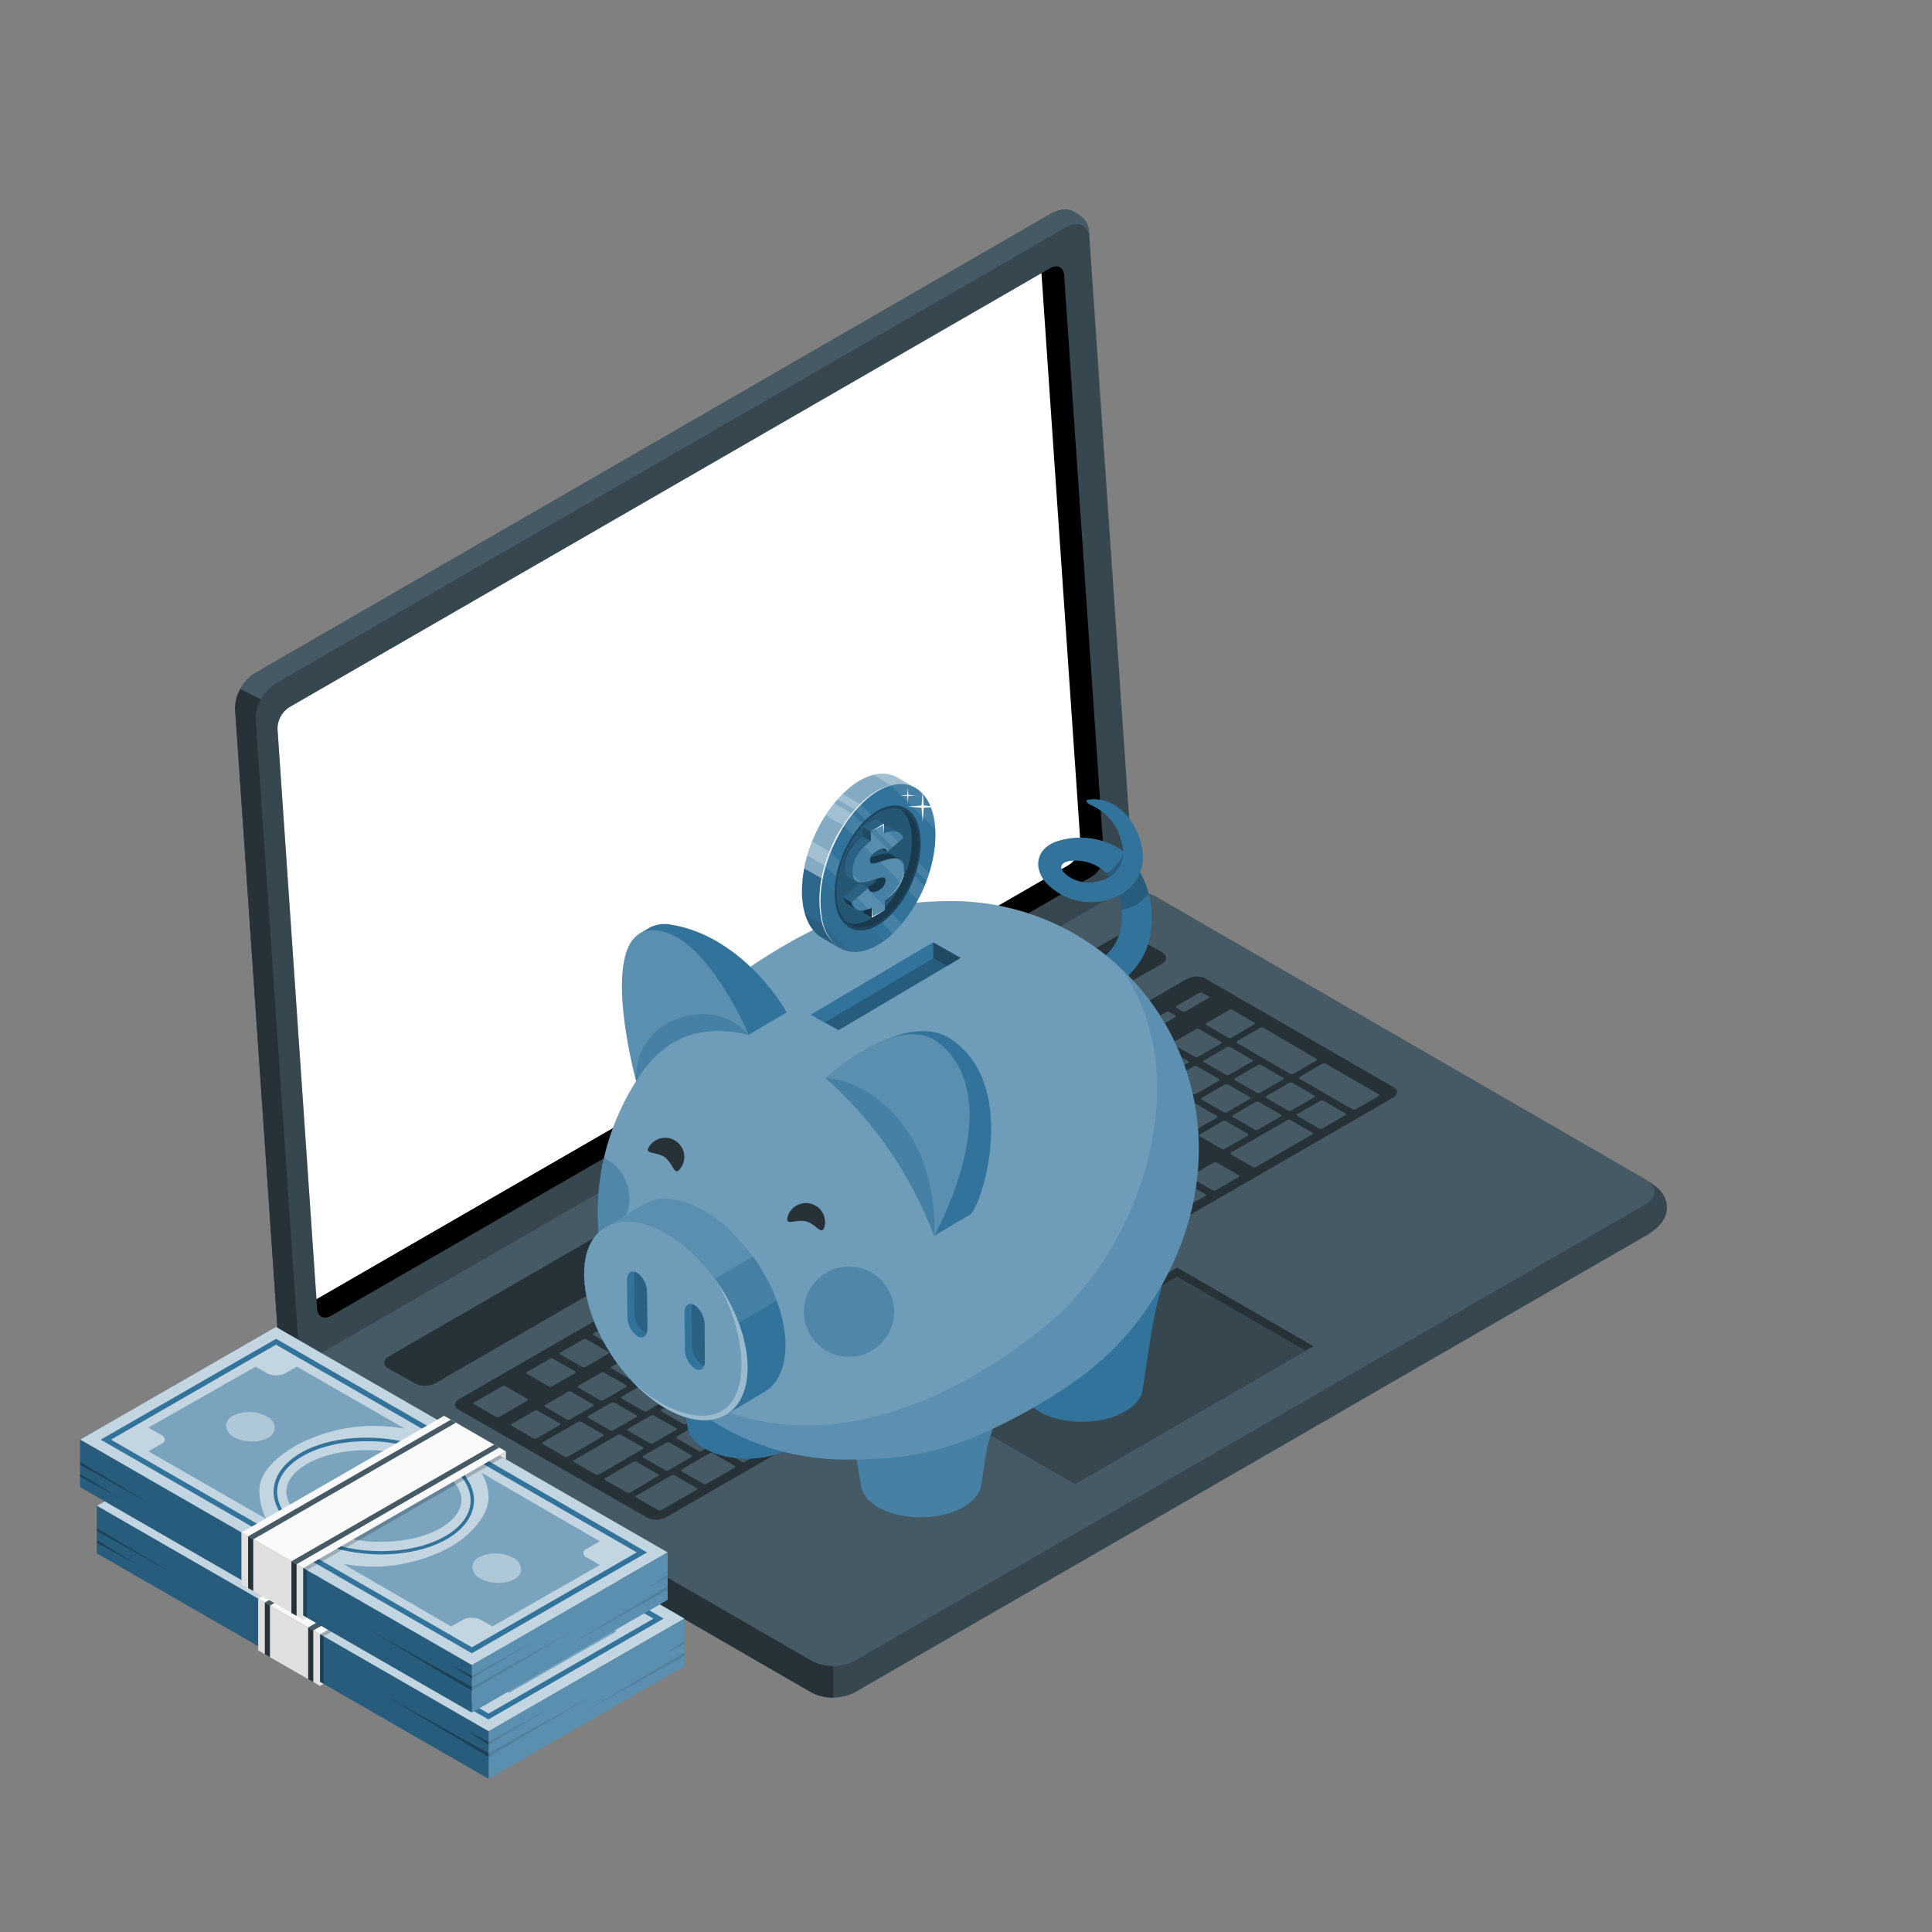 <svg xmlns="http://www.w3.org/2000/svg" viewBox="0 0 500 500"><rect x="0" y="0" width="500" height="500" fill="#808080" stroke="none"/><g id="freepik--Device--inject-16"><g id="freepik--Laptop--inject-16"><path d="M77.64,357.49c0,3.36,2.5,5.5,5.6,7.29L210,438a12.41,12.41,0,0,0,11.2,0L425.8,319.89c3.1-1.79,5.6-4.09,5.6-7.44s-2.5-5.43-5.6-7.21L299,232a12.35,12.35,0,0,0-11.2,0L83.24,350.13C80.14,351.92,77.64,354.14,77.64,357.49Z" style="fill:#37474f"></path><path d="M83.24,356.6,210,429.81a12.35,12.35,0,0,0,11.2,0L425.8,311.71c3.1-1.79,3.1-4.69,0-6.47L299,232a12.35,12.35,0,0,0-11.2,0L83.24,350.13C80.14,351.92,80.14,354.81,83.24,356.6Z" style="fill:#455a64"></path><path d="M215.65,431.16v8.16A11.46,11.46,0,0,1,210,438L83.24,364.78c-3.1-1.79-5.6-3.93-5.6-7.29,0-3.14,2.25-5.33,5.16-7.11-2.4,1.7-2.45,4.55.44,6.22L210,429.81A11.36,11.36,0,0,0,215.65,431.16Z" style="fill:#263238"></path><path d="M100.54,351.08l188-108.53a5.85,5.85,0,0,1,5.28,0l6.85,3.84c1.46.85,1.46,2.21,0,3.05L112.64,358a5.85,5.85,0,0,1-5.28,0l-6.82-3.83C99.08,353.29,99.08,351.93,100.54,351.08Z" style="fill:#263238"></path><path d="M119,362,307,253.44a5.39,5.39,0,0,1,4.83-.26l48.93,28.25c1.2.69,1,1.94-.46,2.78L172.52,392.6a5.42,5.42,0,0,1-4.83.27l-49.14-28.12C117.34,364.06,117.54,362.81,119,362Z" style="fill:#263238"></path><path d="M281.89,299l5.88-3.4c.25-.15.28-.37.05-.5l-5.63-3.25a1,1,0,0,0-.85,0l-5.89,3.4c-.25.14-.27.36-.05.49l5.63,3.25A1,1,0,0,0,281.89,299Zm-8.6-11.76-5.88,3.4c-.25.14-.27.36-.05.49l5.63,3.25a.92.92,0,0,0,.85,0l5.89-3.4c.25-.14.27-.36,0-.49l-5.63-3.25A.94.94,0,0,0,273.29,287.27Zm-19,11-10,5.75c-.25.14-.27.36,0,.49l5.63,3.25a.92.92,0,0,0,.85,0l10-5.75c.25-.14.28-.36.05-.49l-5.63-3.25A.92.92,0,0,0,254.28,298.25Zm10.41-6-5.88,3.4c-.25.15-.28.37-.05.5l5.63,3.25a1,1,0,0,0,.85,0l5.89-3.4c.25-.15.27-.37.05-.49l-5.63-3.26A1,1,0,0,0,264.69,292.23ZM241.6,305.56l-5.88,3.4c-.25.15-.28.37-.05.5l5.63,3.25a1,1,0,0,0,.85,0l5.89-3.4c.25-.14.27-.36.05-.49l-5.63-3.25A1,1,0,0,0,241.6,305.56Zm-8.6,5-5.89,3.4c-.25.14-.27.37-.05.49l5.63,3.25a.94.94,0,0,0,.86,0l5.89-3.39c.25-.15.27-.37.05-.5l-5.64-3.25A1,1,0,0,0,233,310.53Zm22.07,13.27,5.89-3.4c.25-.15.27-.37.05-.49l-5.63-3.26a1,1,0,0,0-.86,0l-5.88,3.4c-.25.15-.28.37-.06.49l5.64,3.26A1,1,0,0,0,255.07,323.8Zm-8.6,5,5.88-3.39c.25-.15.28-.37.05-.5l-5.63-3.25a1,1,0,0,0-.85,0l-5.89,3.4c-.25.14-.27.36-.05.49l5.63,3.25A.94.94,0,0,0,246.47,328.76Zm-8.6,5,5.88-3.4c.25-.14.27-.36.05-.49l-5.63-3.25a.92.92,0,0,0-.85,0L231.43,330c-.25.15-.27.37-.05.5l5.63,3.25A1,1,0,0,0,237.87,333.73Zm-8.61,5,5.89-3.4c.25-.15.27-.37,0-.5l-5.63-3.25a1,1,0,0,0-.86,0l-5.88,3.4c-.25.15-.27.37-.05.49l5.63,3.26A1,1,0,0,0,229.26,338.7Zm44-34.71,5.88-3.4c.25-.14.27-.36.05-.49l-5.63-3.25a.92.92,0,0,0-.85,0l-5.89,3.4c-.25.14-.27.36-.05.49l5.63,3.25A.94.94,0,0,0,273.29,304Zm-9.62,14.84,13.13-7.58c.25-.14.27-.37.05-.49l-13.67-7.9a1,1,0,0,0-.86,0l-6.79,3.92c-.25.15-.27.37-.05.5l7.24,4.17c.22.13.2.35-.05.5l-5.43,3.13c-.25.15-.28.37-.05.5l5.63,3.25A1,1,0,0,0,263.67,318.83ZM224.4,315.5l-5.89,3.4c-.25.14-.27.36,0,.49l5.63,3.25a.94.94,0,0,0,.86,0l5.88-3.4c.25-.14.28-.36,0-.49l-5.63-3.25A.92.92,0,0,0,224.4,315.5Zm-8.6,5-5.89,3.4c-.25.15-.27.37,0,.5l5.63,3.25a1,1,0,0,0,.85,0l5.89-3.4c.25-.14.27-.37.05-.49l-5.63-3.25A.94.94,0,0,0,215.8,320.46Zm-47.61,53a.94.94,0,0,0,.86,0l5.88-3.4c.25-.14.28-.36,0-.49l-5.63-3.25a.92.92,0,0,0-.85,0l-5.89,3.4c-.25.14-.27.36-.05.49ZM147,360.2l-5.89,3.39c-.25.15-.27.37-.05.5l5.63,3.25a1,1,0,0,0,.86,0l5.88-3.4c.25-.14.28-.36.05-.49l-5.63-3.25A.92.92,0,0,0,147,360.2Zm10.91,9.95a.92.92,0,0,0,.85,0l5.89-3.39c.25-.15.27-.37.05-.5L159.05,363a1,1,0,0,0-.86,0l-5.88,3.4c-.26.14-.28.36-.06.49Zm23.73,5.34,5.89-3.4c.25-.14.27-.36.05-.49l-5.63-3.25a.94.94,0,0,0-.86,0l-5.89,3.4c-.25.14-.27.36-.05.49l5.63,3.25A.94.94,0,0,0,181.62,375.49Zm-9.46,5a1,1,0,0,0,.86,0l5.88-3.4c.25-.14.28-.36,0-.49l-5.63-3.25a.94.94,0,0,0-.85,0l-5.89,3.4c-.25.15-.27.37-.05.5Zm-16.58-25.26-5.89,3.4c-.25.14-.27.36-.05.49l5.63,3.25a.94.94,0,0,0,.86,0L162,359c.26-.15.28-.37.06-.5l-5.64-3.25A1,1,0,0,0,155.58,355.23Zm43-24.83-5.89,3.4c-.24.14-.27.36,0,.49l5.64,3.25a.92.92,0,0,0,.85,0l5.89-3.4c.25-.14.27-.36.05-.49l-5.63-3.25A.94.94,0,0,0,198.59,330.4Zm-34.41,19.86-5.88,3.4c-.25.15-.28.37-.05.49l5.63,3.26a1,1,0,0,0,.85,0l5.89-3.4c.25-.15.27-.37,0-.49L165,350.23A1,1,0,0,0,164.18,350.26Zm43-24.83-5.88,3.4c-.25.14-.28.36-.05.49l5.63,3.25a.92.92,0,0,0,.85,0l5.89-3.39c.25-.15.27-.37.05-.5l-5.63-3.25A1,1,0,0,0,207.19,325.43ZM190,335.36l-5.89,3.4c-.25.15-.27.37,0,.5l5.63,3.25a1,1,0,0,0,.86,0l5.88-3.4c.25-.14.28-.37.05-.49l-5.63-3.26A1,1,0,0,0,190,335.36Zm-8.6,5-5.89,3.4c-.25.14-.27.36-.05.49l5.63,3.25a.94.94,0,0,0,.86,0l5.88-3.39c.25-.15.27-.37.05-.5l-5.63-3.25A1,1,0,0,0,181.39,340.33Zm-8.61,5-5.88,3.39c-.25.15-.27.37-.05.5l5.63,3.25a1,1,0,0,0,.85,0l5.89-3.4c.25-.14.27-.36.05-.49l-5.63-3.25A.94.94,0,0,0,172.78,345.3Zm39.28,3.33,5.88-3.4c.25-.14.28-.36.06-.49l-5.64-3.25a.92.92,0,0,0-.85,0l-5.89,3.39c-.25.15-.27.37-.05.5l5.63,3.25A1,1,0,0,0,212.06,348.63Zm80.25-72.34-5.89,3.4c-.25.14-.27.36-.05.49l5.63,3.25a.94.94,0,0,0,.86,0l5.89-3.4c.25-.14.27-.36.05-.49l-5.64-3.25A.92.92,0,0,0,292.31,276.29Zm-10.41,6L276,285.7c-.25.14-.27.36-.05.49l5.63,3.25a.94.94,0,0,0,.86,0l5.88-3.39c.25-.15.27-.37.05-.5l-5.63-3.25A1,1,0,0,0,281.9,282.3Zm19-11-5.88,3.4c-.25.14-.28.37,0,.49l5.63,3.25a.94.94,0,0,0,.85,0l5.89-3.4c.25-.15.27-.37,0-.5l-5.63-3.25A1,1,0,0,0,300.91,271.32Zm-47.55,44.17,5.89-3.39c.25-.15.27-.37.05-.5l-5.63-3.25a1,1,0,0,0-.85,0l-5.89,3.4c-.25.14-.27.36-.05.49l5.63,3.25A.92.92,0,0,0,253.36,315.49Zm57-49.16a.94.94,0,0,0-.86,0l-5.88,3.39c-.25.15-.27.37-.05.5l5.63,3.25a1,1,0,0,0,.85,0l5.89-3.4c.25-.14.27-.36.05-.49Zm-89.71,77.33,5.89-3.4c.25-.14.27-.36,0-.49L221,336.52a.94.94,0,0,0-.86,0l-5.88,3.4c-.25.14-.28.36,0,.49l5.63,3.25A.92.92,0,0,0,220.66,343.66Zm105.49-60.9,5.89-3.4c.25-.14.27-.37,0-.49l-5.63-3.25a1,1,0,0,0-.86,0l-5.88,3.4c-.25.15-.28.37-.05.5l5.63,3.25A1,1,0,0,0,326.15,282.76Zm-16.64.32,5.88-3.4c.25-.14.27-.36.05-.49l-5.63-3.25a.92.92,0,0,0-.85,0l-5.89,3.39c-.25.15-.27.37-.05.5l5.63,3.25A1,1,0,0,0,309.51,283.08Zm8.9-12.11a1,1,0,0,0-.85,0l-5.89,3.4c-.25.14-.27.36-.05.49l5.63,3.25a.94.94,0,0,0,.86,0l5.88-3.39c.25-.15.28-.37.05-.5Zm1.81-1,13.68,7.89a.92.92,0,0,0,.85,0l5.89-3.4c.25-.14.27-.36.05-.49L327,266a1,1,0,0,0-.86,0l-5.89,3.4C320,269.58,320,269.8,320.22,269.93Zm-19.87,11-5.88,3.4c-.25.15-.27.37-.05.49l5.63,3.26a1,1,0,0,0,.85,0l5.89-3.4c.25-.15.27-.37,0-.5l-5.63-3.25A1,1,0,0,0,300.35,280.93Zm-64.74,37.38-5.88,3.4c-.26.14-.28.37-.06.49l5.64,3.25a.94.94,0,0,0,.85,0l5.89-3.4c.25-.15.27-.37,0-.5l-5.63-3.25A1,1,0,0,0,235.61,318.31Zm81.08-30.56a.94.94,0,0,0,.86,0l5.89-3.39c.25-.15.27-.37.05-.5l-5.64-3.25a1,1,0,0,0-.85,0l-5.89,3.4c-.25.14-.27.36-.05.49Zm-72.48,25.6-5.88,3.39c-.25.15-.28.37-.05.5l5.63,3.25a1,1,0,0,0,.85,0l5.89-3.4c.25-.14.27-.36,0-.49l-5.63-3.25A.94.94,0,0,0,244.21,313.35ZM176.8,368.52a.92.92,0,0,0,.85,0l5.89-3.39c.25-.15.27-.37.05-.5L178,361.35a1,1,0,0,0-.86,0l-5.88,3.4c-.25.14-.28.37-.06.49Zm-10-10.48-5.88,3.4c-.25.15-.28.37,0,.5l5.63,3.25a1,1,0,0,0,.85,0l5.89-3.4c.25-.14.27-.37.05-.49L167.65,358A1,1,0,0,0,166.79,358Zm19.46,5.49,5.89-3.4c.25-.14.27-.37.05-.49l-5.63-3.25a.94.94,0,0,0-.86,0l-5.88,3.39c-.25.15-.28.37,0,.5l5.63,3.25A1,1,0,0,0,186.25,363.53Zm8.6-5,5.89-3.4c.25-.14.27-.36,0-.49l-5.63-3.25a.92.92,0,0,0-.85,0l-5.89,3.4c-.25.14-.27.36,0,.49l5.63,3.25A.92.92,0,0,0,194.85,358.56Zm8.61-5,5.88-3.4c.25-.15.28-.37,0-.5l-5.63-3.25a1,1,0,0,0-.85,0l-5.89,3.4c-.25.14-.27.37-.05.49l5.63,3.25A1,1,0,0,0,203.46,353.6Zm-28.06-.52-5.89,3.4c-.25.14-.27.36,0,.49l5.63,3.25a.94.94,0,0,0,.86,0l5.88-3.4c.25-.14.27-.36,0-.49l-5.63-3.25A.92.92,0,0,0,175.4,353.08Zm8.6-5-5.89,3.4c-.25.14-.27.36-.05.49l5.63,3.25a.94.94,0,0,0,.86,0l5.88-3.39c.25-.15.28-.37,0-.5l-5.63-3.25A1,1,0,0,0,184,348.11Zm34.41-19.86-5.89,3.39c-.25.15-.27.37-.05.5l5.63,3.25a1,1,0,0,0,.86,0l5.88-3.4c.25-.14.27-.36,0-.49l-5.63-3.25A.92.92,0,0,0,218.41,328.25Zm-8.61,5-5.88,3.4c-.25.14-.27.37,0,.49l5.63,3.25a.94.94,0,0,0,.85,0l5.89-3.4c.25-.15.27-.37,0-.5l-5.63-3.25A1,1,0,0,0,209.8,333.21ZM227,323.28l-5.89,3.4c-.25.14-.27.36-.05.49l5.63,3.25a.94.94,0,0,0,.86,0l5.88-3.4c.25-.14.28-.36.05-.49l-5.63-3.25A.92.92,0,0,0,227,323.28ZM192.6,343.14l-5.89,3.4c-.25.15-.27.37-.05.5l5.63,3.25a1,1,0,0,0,.86,0l5.89-3.4c.24-.14.27-.37.05-.49l-5.64-3.25A.94.94,0,0,0,192.6,343.14Zm8.6-5-5.88,3.4c-.25.14-.28.36,0,.49l5.63,3.25a.92.92,0,0,0,.85,0l5.89-3.4c.25-.14.27-.36.05-.49l-5.63-3.25A.94.94,0,0,0,201.2,338.18Zm-11,32.35,5.89-3.4c.25-.15.27-.37,0-.5l-5.63-3.25a1,1,0,0,0-.86,0l-5.88,3.4c-.25.14-.28.37,0,.49l5.63,3.26A1,1,0,0,0,190.22,370.53Zm-45.36-2.15-5.63-3.25a1,1,0,0,0-.85,0l-5.89,3.4c-.25.15-.27.37-.05.49l5.63,3.26a1,1,0,0,0,.86,0l5.88-3.4C145.06,368.73,145.08,368.51,144.86,368.38Zm11.21,2.82L150.44,368a.92.92,0,0,0-.85,0l-9.06,5.23c-.25.14-.27.36-.05.49l5.63,3.25a.94.94,0,0,0,.86,0l9.05-5.23C156.27,371.55,156.3,371.33,156.07,371.2ZM136.46,362l-5.63-3.25a1,1,0,0,0-.86,0l-7.24,4.18c-.25.15-.28.37,0,.5l5.63,3.25a1,1,0,0,0,.85,0l7.25-4.18C136.66,362.31,136.68,362.09,136.46,362Zm5.55-3.2a1,1,0,0,0,.86,0l5.88-3.4c.25-.14.27-.37.05-.49l-5.63-3.25a.94.94,0,0,0-.85,0l-5.89,3.4c-.25.15-.27.37-.05.5Zm24.37,15.78-5.63-3.25a.94.94,0,0,0-.85,0l-11.32,6.54c-.25.14-.27.36-.05.49l5.63,3.25a.94.94,0,0,0,.85,0L166.33,375C166.58,374.89,166.6,374.66,166.38,374.54Zm4,7-5.63-3.25a1,1,0,0,0-.85,0l-7.25,4.18c-.25.15-.27.37-.05.5l5.63,3.25a1,1,0,0,0,.86,0L170.3,382C170.55,381.88,170.57,381.66,170.35,381.53ZM206,321.83a.92.92,0,0,0,.85,0l5.89-3.4c.25-.14.27-.36,0-.49l-5.63-3.25a.94.94,0,0,0-.86,0l-5.88,3.4c-.25.14-.27.36,0,.49Zm-17.21,9.93a1,1,0,0,0,.86,0l5.88-3.4c.25-.15.28-.37.05-.5l-5.63-3.25a1,1,0,0,0-.85,0l-5.89,3.4c-.25.14-.27.36-.05.49Zm-38.15,22a.94.94,0,0,0,.86,0l5.88-3.4c.25-.14.28-.36.05-.49l-5.63-3.25a.92.92,0,0,0-.85,0l-5.89,3.4c-.25.14-.27.36-.05.49Zm46.76-27a1,1,0,0,0,.85,0l5.89-3.4c.25-.14.27-.37,0-.49l-5.63-3.25a1,1,0,0,0-.86,0l-5.88,3.4c-.25.15-.28.37,0,.5Zm-17.21,9.93a.94.94,0,0,0,.86,0l5.88-3.4c.25-.14.28-.36,0-.49l-5.63-3.25a.92.92,0,0,0-.85,0l-5.89,3.4c-.25.14-.27.36-.05.49Zm-5.58,45.15a1,1,0,0,0-.86,0l-9.05,5.23c-.25.14-.28.36,0,.49l5.63,3.25a.92.92,0,0,0,.85,0l9.06-5.22c.25-.15.27-.37.05-.5Zm-6.76-38a1,1,0,0,0,.85,0l5.89-3.4c.25-.14.27-.36.05-.49L169,336.69a.94.94,0,0,0-.86,0l-5.88,3.39c-.25.15-.28.37-.05.5Zm-8.61,5a1,1,0,0,0,.86,0l5.89-3.4c.25-.15.27-.37,0-.5l-5.64-3.25a1,1,0,0,0-.85,0l-5.89,3.4c-.25.14-.27.37,0,.49Zm174.73-58.95a.92.92,0,0,0-.85,0l-14.49,8.36c-.25.15-.27.37-.05.5l5.63,3.25a1,1,0,0,0,.86,0l14.48-8.37c.25-.14.28-.36.05-.49Zm-19,11a.94.94,0,0,0-.86,0l-5.88,3.4c-.25.14-.28.36-.05.49l5.63,3.25a.92.92,0,0,0,.85,0l5.89-3.4c.25-.14.27-.36.05-.49ZM198.82,365.56l5.89-3.4c.25-.14.27-.36,0-.49l-5.63-3.25a.94.94,0,0,0-.86,0l-5.88,3.39c-.25.15-.27.37,0,.5l5.63,3.25A1,1,0,0,0,198.82,365.56Zm98.9-54.78a1,1,0,0,0-.85,0l-5.89,3.4c-.25.14-.27.36-.05.49l5.63,3.25a.94.94,0,0,0,.86,0l5.88-3.39c.25-.15.28-.37.05-.5Zm44.83-25.88a1,1,0,0,0-.86,0l-5.89,3.4c-.25.15-.27.37-.05.49l5.63,3.26a1,1,0,0,0,.86,0l5.89-3.4c.25-.15.27-.37.05-.5Zm14.23-1.71-13.68-7.9a1,1,0,0,0-.85,0l-5.89,3.4c-.25.14-.27.37-.05.49l13.68,7.9a1,1,0,0,0,.85,0l5.89-3.4C357,283.54,357,283.32,356.78,283.19Zm-91.2,46.15a1,1,0,0,0-.86,0l-7.24,4.18c-.25.15-.27.37-.05.5l5.63,3.25a1,1,0,0,0,.85,0l7.25-4.18c.25-.15.27-.37,0-.5Zm21.73-12.55a1,1,0,0,0-.85,0l-9.06,5.23c-.25.15-.27.37,0,.49L283,325.8a1,1,0,0,0,.86,0l9.05-5.23c.25-.15.27-.37.05-.5Zm-41.65,24a1,1,0,0,0-.86,0l-48.44,28c-.25.14-.27.37-.05.49l5.63,3.25a.94.94,0,0,0,.85,0l48.45-28c.25-.15.27-.37,0-.5ZM194.5,370.38a.94.94,0,0,0-.86,0l-7.24,4.18c-.25.14-.28.37-.05.49l5.63,3.26a1,1,0,0,0,.85,0l7.25-4.19c.25-.14.27-.36,0-.49Zm61.12-35.29a1,1,0,0,0-.86,0l-7.24,4.18c-.25.15-.27.37-.05.5l5.63,3.25a1,1,0,0,0,.85,0l7.25-4.18c.25-.15.27-.37.05-.5Zm-71.08,41a.94.94,0,0,0-.86,0l-7.24,4.18c-.25.15-.28.37-.05.5l5.63,3.25a1,1,0,0,0,.85,0l7.25-4.19c.25-.14.27-.36,0-.49Zm91-52.54a.94.94,0,0,0-.86,0l-7.24,4.18c-.25.15-.27.37-.05.49l5.63,3.26a1,1,0,0,0,.85,0l7.25-4.19c.25-.14.27-.36.05-.49Zm30.79-17.77a1,1,0,0,0-.86,0l-5.89,3.4c-.25.15-.27.37-.05.5l5.64,3.25a1,1,0,0,0,.85,0l5.89-3.4c.25-.14.27-.37,0-.49Zm19.26-13.45,5.89-3.4c.25-.14.27-.37,0-.49l-5.63-3.25a.94.94,0,0,0-.86,0l-5.88,3.39c-.25.15-.27.37-.05.5l5.63,3.25A1,1,0,0,0,325.59,292.37Zm-35.1,1.69,5.89-3.4c.25-.14.27-.36.05-.49l-5.63-3.25a.94.94,0,0,0-.86,0l-5.89,3.39c-.25.15-.27.37-.05.5l5.63,3.25A1,1,0,0,0,290.49,294.06Zm-22.85,31.77,17.21-9.94c.25-.14.27-.36,0-.49l-5.63-3.25a.94.94,0,0,0-.86,0l-17.2,9.93c-.25.15-.28.37,0,.5l5.63,3.25A1,1,0,0,0,267.64,325.83Zm48.5-28.47a.94.94,0,0,0,.85,0l5.89-3.4c.25-.15.27-.37.05-.5l-5.63-3.25a1,1,0,0,0-.86,0l-5.88,3.4c-.25.14-.28.37-.05.49ZM309,292.69l5.88-3.4c.25-.14.28-.36.05-.49l-5.63-3.25a.92.92,0,0,0-.85,0l-5.89,3.4c-.25.14-.27.36-.05.49l5.63,3.25A.94.94,0,0,0,309,292.69ZM259,330.79l5.89-3.39c.25-.15.27-.37.05-.5l-5.63-3.25a1,1,0,0,0-.86,0l-5.89,3.4c-.25.14-.27.36,0,.49l5.63,3.25A.94.94,0,0,0,259,330.79Zm38.08-22.45a.94.94,0,0,0,.86,0l5.88-3.39c.25-.15.27-.37.05-.5l-5.63-3.25a1,1,0,0,0-.85,0l-5.89,3.4c-.25.14-.27.36-.05.49ZM216,355.63l5.88-3.4c.25-.15.28-.37.06-.5l-5.64-3.25a1,1,0,0,0-.85,0l-5.89,3.4c-.25.15-.27.37-.05.49l5.63,3.26A1,1,0,0,0,216,355.63Zm8.6-5,5.89-3.4c.25-.14.27-.36,0-.49l-5.63-3.25a.94.94,0,0,0-.86,0l-5.88,3.39c-.25.15-.28.37-.06.5l5.64,3.25A1,1,0,0,0,224.63,350.66Zm-17.2,9.93,5.88-3.4c.25-.14.28-.36.05-.49l-5.63-3.25a.92.92,0,0,0-.85,0l-5.89,3.4c-.25.14-.27.36-.05.49l5.63,3.25A.94.94,0,0,0,207.43,360.59Zm34.41-19.86,5.88-3.4c.25-.15.27-.37.05-.5l-5.63-3.25a1,1,0,0,0-.85,0L235.4,337c-.25.15-.27.37-.05.49l5.63,3.26A1,1,0,0,0,241.84,340.73Zm-8.61,5,5.89-3.4c.25-.14.27-.36,0-.49l-5.63-3.25a.94.94,0,0,0-.86,0L226.8,342c-.25.14-.28.36-.05.49l5.63,3.25A.92.92,0,0,0,233.23,345.69Zm17.21-9.93,5.88-3.4c.25-.14.28-.36.05-.49l-5.63-3.25a.92.92,0,0,0-.85,0L244,332c-.25.15-.27.37-.05.5l5.63,3.25A1,1,0,0,0,250.44,335.76Zm46.94-69.09a1,1,0,0,0,.85,0l5.89-3.4c.25-.14.27-.36.05-.49l-1.5-.87a1,1,0,0,0-.85,0l-5.89,3.4c-.25.14-.27.37-.05.49Zm-42.76,27.07a.94.94,0,0,0,.86,0l5.88-3.4c.25-.14.28-.36.06-.49l-5.64-3.25a.92.92,0,0,0-.85,0L249,290c-.25.14-.27.36,0,.49Zm17.21-9.93a1,1,0,0,0,.85,0l5.89-3.4c.25-.14.27-.37.05-.49L273,276.63a1,1,0,0,0-.86,0l-5.88,3.4c-.25.15-.27.37-.05.5Zm-27.71,16a1,1,0,0,0,.86,0l5.88-3.4c.25-.15.27-.37,0-.5l-5.63-3.25a1,1,0,0,0-.85,0l-5.89,3.4c-.25.14-.27.37,0,.49Zm19.11-11a.92.92,0,0,0,.85,0l5.89-3.39c.25-.15.27-.37,0-.5l-5.63-3.25a1,1,0,0,0-.86,0l-5.88,3.4c-.25.14-.28.36,0,.49Zm-36.31,21a1,1,0,0,0,.85,0l5.89-3.4c.25-.14.27-.37.05-.49l-5.63-3.25a1,1,0,0,0-.86,0l-5.89,3.4c-.25.15-.27.37,0,.5Zm8.6-5a.92.92,0,0,0,.85,0l5.89-3.4c.25-.14.27-.36.05-.49l-5.63-3.25a.94.94,0,0,0-.86,0l-5.88,3.4c-.25.14-.28.36-.05.49Zm44.66-28.17a.92.92,0,0,0,.85,0l5.89-3.4c.25-.14.27-.36.05-.49l-1.5-.86a1,1,0,0,0-.86,0l-5.88,3.4c-.25.15-.28.37-.05.5ZM306,261.7a.94.94,0,0,0,.86,0l5.88-3.39c.25-.15.28-.37,0-.5l-1.5-.86a.92.92,0,0,0-.85,0l-5.89,3.39c-.25.15-.27.37,0,.5Zm11.83,6.83a.94.94,0,0,0,.86,0l5.88-3.4c.25-.14.27-.36.05-.49L319,261.36a.92.92,0,0,0-.85,0l-5.89,3.4c-.25.14-.27.36-.05.49ZM334.2,287.4l5.88-3.4c.25-.14.27-.36.05-.49l-5.63-3.25a.92.92,0,0,0-.85,0l-5.89,3.4c-.25.14-.27.36-.05.49l5.63,3.25A.94.94,0,0,0,334.2,287.4Zm-45.42-15.76a1,1,0,0,0,.85,0l5.89-3.4c.25-.15.27-.37.05-.5l-1.5-.86a.94.94,0,0,0-.86,0l-5.88,3.4c-.25.14-.27.36-.05.49ZM218.31,314.7a.94.94,0,0,0,.86,0l5.88-3.39c.25-.15.28-.37,0-.5l-5.63-3.25a1,1,0,0,0-.85,0l-5.89,3.4c-.25.14-.27.36,0,.49Z" style="fill:#455a64"></path><g id="freepik--tuch-pad--inject-16"><polygon points="242.95 363.66 244.23 364.39 278.22 384.02 338.67 349.11 339.93 348.4 304.66 328.04 242.95 363.66" style="fill:#263238"></polygon><polygon points="337.9 349.56 304.66 330.39 245.01 364.84 278.22 384.02 337.9 349.56" style="fill:#37474f"></polygon></g><path d="M75.2,351c-2.45-1.13-3.12-3.08-3.35-6.52l-11-160.82A11.16,11.16,0,0,1,66,174.2L270.59,56.1c3.09-1.79,5.36-2.76,8.22-.8s2.92,3,3.15,6.47l11,160.81a11.1,11.1,0,0,1-5.18,9.46L83.21,350.15C80.12,351.93,78.37,352.46,75.2,351Z" style="fill:#37474f"></path><path d="M282,61.76c-.23-3.43-2.93-4.77-6-3L71.37,176.88A10.46,10.46,0,0,0,67.54,181l-5.34-2.69h0A10.75,10.75,0,0,1,66,174.2L270.59,56.1c3.09-1.79,5.37-2.78,8.21-.81C281.81,57.37,281.73,58.33,282,61.76Z" style="fill:#455a64"></path><path d="M82.8,350.38c-2.82,1.67-4.6,1.87-7.6.61-2.29-1-3.12-3.07-3.35-6.51l-11-160.83a9.86,9.86,0,0,1,1.34-5.33L67.54,181h0a10.21,10.21,0,0,0-1.35,5.34l11,160.83C77.4,350.34,80.16,351.94,82.8,350.38Z" style="fill:#263238"></path><path d="M74.92,183,271.78,69.41c1.86-1.08,3.48-.27,3.62,1.79l10.26,150a6.69,6.69,0,0,1-3.11,5.67L85.69,340.52c-1.86,1.08-3.48.27-3.62-1.79l-10.25-150A6.68,6.68,0,0,1,74.92,183Z"></path><path d="M74.92,183a6.68,6.68,0,0,0-3.1,5.67L81.9,336.23,276.51,223.91a6.69,6.69,0,0,0,3.11-5.68L269.53,70.7Z" style="fill:#fff"></path></g></g><g id="freepik--piggy-bank--inject-16"><g id="freepik--piggy-bank--inject-16"><g id="freepik--piggu-bank--inject-16"><path d="M280.74,257.63c8.15-1.3,12.34-5.26,15.1-10.16,2-3.58,2.79-9.8,1.88-14.39a25.46,25.46,0,0,0-2.66-7.35c1.45-3.74.53-7.92-1.3-11.51-2.34-4.57-6.78-8-12.15-7.26-.88.12-.24.95.48,1.27,6.16,2.8,8.05,7.47,8.62,12.17a13.92,13.92,0,0,0-1.35-1A19.55,19.55,0,0,0,273,217.92c-4.87,2-5.6,6.75-2.27,10.55a16,16,0,0,0,18.83,3.3,19.35,19.35,0,0,1,.8,6.7A13.08,13.08,0,0,1,283.76,249a13.62,13.62,0,0,1-6.18,1.41,15.6,15.6,0,0,1-6.29-1.45,2.11,2.11,0,0,0-2.68,1.51C266.34,257.1,276.35,258.32,280.74,257.63ZM287.23,227c-2.4,1.26-5.87,1.88-8.39.92a8,8,0,0,1-3.7-2.35c-1.43-1.89.6-2.84,2.85-2.83A11.18,11.18,0,0,1,287.23,227Z" style="fill:#32739B"></path><path d="M295.06,225.73a24.77,24.77,0,0,1,2.23,5.55,12,12,0,0,1-7,4.23,19.2,19.2,0,0,0-.74-3.74A11.48,11.48,0,0,0,295.06,225.73Z" style="opacity:0.2"></path><path d="M287.23,227a11.16,11.16,0,0,0-.89-1,9.75,9.75,0,0,0,2.68-2.27,6.54,6.54,0,0,0,1.69-3.29A8,8,0,0,1,287.23,227Z" style="opacity:0.2"></path><path d="M218.08,357.24c0-.05,0-.09,0-.14l0-.14h0c-.47-3.26,1.43-6.62,5.72-9.16,7.79-4.61,20.51-4.75,28.4-.3,4.34,2.44,6.31,5.76,5.92,9h0l0,.15c0,.05,8.33-1.17,8.33-1.17l-1.9,2A37.15,37.15,0,0,0,255,377.3l-1.06,7.06h0v.07h0c-.33,2-1.81,3.94-4.43,5.49-6.06,3.59-16,3.69-22.09.24-2.65-1.5-4.16-3.41-4.54-5.39h0v-.11Z" style="fill:#32739B"></path><path d="M218.08,357.24c0-.05,0-.09,0-.14l0-.14h0c-.47-3.26,1.43-6.62,5.72-9.16,7.79-4.61,20.51-4.75,28.4-.3,4.34,2.44,6.31,5.76,5.92,9h0l0,.15c0,.05,8.33-1.17,8.33-1.17l-1.9,2A37.15,37.15,0,0,0,255,377.3l-1.06,7.06h0v.07h0c-.33,2-1.81,3.94-4.43,5.49-6.06,3.59-16,3.69-22.09.24-2.65-1.5-4.16-3.41-4.54-5.39h0v-.11Z" style="fill:#fff;opacity:0.1"></path><path d="M259.83,332.53l0-.14,0-.14h0c-.46-3.25,1.5-6.52,5.72-9.15,3-1.86,18.65-2,27.7-2.13,5.39-.06,8.34-.64,7.94,2.63h0l0,.14c0,.05,5.9-7.43,5.9-7.43h0a102.09,102.09,0,0,0-9.28,29.58l-2.1,13.76h0v.08h0c-.34,2-1.81,3.93-4.43,5.48-6.06,3.59-15.95,3.7-22.09.24-2.65-1.49-4.17-3.41-4.55-5.39h0V360Z" style="fill:#32739B"></path><path d="M213.25,341.6c0-.05,0-.1,0-.14l0-.15h0c.4-3.26-1.63-6.48-5.91-9-3-1.8-18.68-1.63-27.74-1.53-5.38.05-8.35-.46-7.88,2.79h0l0,.15a.68.68,0,0,0,0,.14L178,369.49h0v.07h0c.38,2,1.9,3.89,4.55,5.39,6.14,3.45,16,3.34,22.09-.24,2.62-1.55,4.09-3.5,4.43-5.49h0v-.1Z" style="fill:#32739B"></path><path d="M213.25,341.6c0-.05,0-.1,0-.14l0-.15h0c.4-3.26-1.63-6.48-5.91-9-3-1.8-18.68-1.63-27.74-1.53-5.38.05-8.35-.46-7.88,2.79h0l0,.15a.68.68,0,0,0,0,.14L178,369.49h0v.07h0c.38,2,1.9,3.89,4.55,5.39,6.14,3.45,16,3.34,22.09-.24,2.62-1.55,4.09-3.5,4.43-5.49h0v-.1Z" style="fill:#32739B"></path><path d="M214.24,238.91c8.86-3.95,20.94-5.59,31.3-5.7a64,64,0,0,1,64.7,63.32c.25,23.52-12,45.58-29.42,59a139.37,139.37,0,0,1-28.3,16.18c-13.05,5.3-21.27,5.87-33.09,6a64,64,0,0,1-64.7-63.32c-.18-16.23,5.84-30.66,15.46-42.21,4-4.78,10.34-12.11,15.37-15.83C195.36,249.08,204.41,243.3,214.24,238.91Z" style="fill:#32739B"></path><path d="M214.24,238.91c8.86-3.95,20.94-5.59,31.3-5.7a64,64,0,0,1,64.7,63.32c.25,23.52-12,45.58-29.42,59a139.37,139.37,0,0,1-28.3,16.18c-13.05,5.3-21.27,5.87-33.09,6a64,64,0,0,1-64.7-63.32c-.18-16.23,5.84-30.66,15.46-42.21,4-4.78,10.34-12.11,15.37-15.83C195.36,249.08,204.41,243.3,214.24,238.91Z" style="fill:#fff;opacity:0.3"></path><circle cx="219.72" cy="339.49" r="11.69" transform="translate(-161.16 475.33) rotate(-76.72)" style="fill:#32739B;opacity:0.5"></circle><path d="M162.89,310.17a11.68,11.68,0,0,0-6.58-10.52,62.3,62.3,0,0,0-1.58,14.71,63.67,63.67,0,0,0,.43,6.81A11.68,11.68,0,0,0,162.89,310.17Z" style="fill:#32739B;opacity:0.5"></path><path d="M271.19,342.61C295.69,322.37,310,278,290,250.49a63.82,63.82,0,0,1,20.27,46c.25,23.52-12,45.58-29.42,59a139.37,139.37,0,0,1-28.3,16.18c-13.05,5.3-21.27,5.87-33.09,6A63.84,63.84,0,0,1,172,357.37l-.61-.67C207.55,382.16,246.7,362.85,271.19,342.61Z" style="fill:#32739B;opacity:0.3"></path><path d="M203.6,262l-9.82,5.81c-9.92-2.74-21.72-.88-29.14,12,0,0-2.9-29.86.82-38.16l2.86-1.69a8.64,8.64,0,0,1,5.67-.59C186.22,241.34,197.34,251.36,203.6,262Z" style="fill:#32739B"></path><path d="M193.78,267.82c-12.84-3.14-22.55,1-29.14,12,0,0-11.69-42.84,6.61-38.82C183.63,243.68,193.78,267.82,193.78,267.82Z" style="fill:#32739B"></path><path d="M193.78,267.82c-12.84-3.14-22.55,1-29.14,12,0,0-11.69-42.84,6.61-38.82C183.63,243.68,193.78,267.82,193.78,267.82Z" style="fill:#fff;opacity:0.2"></path><path d="M175.2,263.74c11.85-4.49,18.58,4.08,18.58,4.08-12.84-3.14-22.55,1-29.14,12A15.76,15.76,0,0,1,175.2,263.74Z" style="fill:#32739B;opacity:0.5"></path><path d="M213.67,279c10.94,9.74,20.8,22.14,28.12,40.79l9.41-5.53c3.51-3.64,12.41-34.37-5.52-45.59C233.71,261.19,213.67,279,213.67,279Z" style="fill:#32739B"></path><path d="M213.67,279a103,103,0,0,1,28.12,40.79s19.52-34.63,1.44-49.67C232.67,261.36,213.67,279,213.67,279Z" style="fill:#32739B"></path><path d="M213.67,279a103,103,0,0,1,28.12,40.79s19.52-34.63,1.44-49.67C232.67,261.36,213.67,279,213.67,279Z" style="fill:#fff;opacity:0.2"></path><path d="M213.67,279s10.88-.11,20.39,12.62c8.9,11.92,7.73,28.17,7.73,28.17A103,103,0,0,0,213.67,279Z" style="fill:#32739B;opacity:0.5"></path><path d="M166.61,311.69c3.8-2.25,9.24-1.93,15.3,1.48,11.67,6.58,21.25,22.12,21.38,34.73.07,6-2,10.27-5.51,12.37-1.68,1-8.26,4.91-10,5.89-3.8,2.21-9.21,1.87-15.24-1.52-11.67-6.57-21.24-22.12-21.38-34.73-.07-6,2-10.26,5.5-12.36C158.38,316.54,164.94,312.67,166.61,311.69Z" style="fill:#32739B"></path><path d="M156.7,317.55c1.68-1,8.24-4.88,9.91-5.86,3.8-2.25,9.24-1.93,15.3,1.48a42.1,42.1,0,0,1,13,12l-38.29,22.66c-3.3-5.84-5.33-12.2-5.39-18C151.13,323.9,153.23,319.65,156.7,317.55Z" style="fill:#fff;opacity:0.2"></path><path d="M201,336.61l-36.68,21.61a49.1,49.1,0,0,1-7.75-10.35l38.29-22.66A48.84,48.84,0,0,1,201,336.61Z" style="fill:#fff;opacity:0.1"></path><path d="M172.09,319c-11.67-6.57-21-1.68-20.89,10.92s9.71,28.16,21.38,34.73,21,1.68,20.89-10.93S183.76,325.56,172.09,319Z" style="fill:#32739B"></path><path d="M172.09,319c-11.67-6.57-21-1.68-20.89,10.92s9.71,28.16,21.38,34.73,21,1.68,20.89-10.93S183.76,325.56,172.09,319Z" style="fill:#32739B"></path><path d="M172.09,319c-11.67-6.57-21-1.68-20.89,10.92s9.71,28.16,21.38,34.73,21,1.68,20.89-10.93S183.76,325.56,172.09,319Z" style="fill:#fff;opacity:0.3"></path><path d="M179.87,354.23h0c1.43.81,2.56-.07,2.54-2l-.1-9.62a6.13,6.13,0,0,0-2.62-4.87h0c-1.42-.8-2.56.08-2.54,2l.11,9.62A6.13,6.13,0,0,0,179.87,354.23Z" style="fill:#32739B"></path><path d="M182.31,342.65l.1,9.62a3.19,3.19,0,0,1-.16,1.12,2.62,2.62,0,0,1-.56-.24,6.13,6.13,0,0,1-2.61-4.86l-.1-9.62a3.45,3.45,0,0,1,.15-1.12,2.88,2.88,0,0,1,.56.23A6.13,6.13,0,0,1,182.31,342.65Z" style="fill:#32739B"></path><path d="M182.31,342.65l.1,9.62a3.19,3.19,0,0,1-.16,1.12,2.62,2.62,0,0,1-.56-.24,6.13,6.13,0,0,1-2.61-4.86l-.1-9.62a3.45,3.45,0,0,1,.15-1.12,2.88,2.88,0,0,1,.56.23A6.13,6.13,0,0,1,182.31,342.65Z" style="opacity:0.15"></path><path d="M165,345.84h0c1.42.8,2.56-.07,2.54-2l-.11-9.62a6.14,6.14,0,0,0-2.61-4.87h0c-1.43-.8-2.56.08-2.54,2l.1,9.62A6.12,6.12,0,0,0,165,345.84Z" style="fill:#32739B"></path><path d="M167.41,334.26l.11,9.62a3.73,3.73,0,0,1-.16,1.12,2.42,2.42,0,0,1-.56-.24,6.12,6.12,0,0,1-2.62-4.86l-.1-9.62a3.19,3.19,0,0,1,.16-1.12,2.55,2.55,0,0,1,.56.23A6.14,6.14,0,0,1,167.41,334.26Z" style="fill:#32739B"></path><path d="M167.41,334.26l.11,9.62a3.73,3.73,0,0,1-.16,1.12,2.42,2.42,0,0,1-.56-.24,6.12,6.12,0,0,1-2.62-4.86l-.1-9.62a3.19,3.19,0,0,1,.16-1.12,2.55,2.55,0,0,1,.56.23A6.14,6.14,0,0,1,167.41,334.26Z" style="opacity:0.15"></path><path d="M189.35,362.8c5.23-7.36,1.65-22.63-4.34-31.84,5.07,7,8.38,15.38,8.46,22.75.14,12.61-9.22,17.5-20.89,10.93a39.83,39.83,0,0,1-10.52-8.92C169.46,364.4,183.77,370.66,189.35,362.8Z" style="fill:#fff;opacity:0.3"></path><path d="M203.85,314.84c-.7,2.64,2.14.57,4.78,1.27s4.07,3.91,4.78,1.27a4.95,4.95,0,0,0-9.56-2.54Z" style="fill:#263238"></path><path d="M168.07,296.63c-1.6,2.22,1.79,1.3,4,2.9s2.41,5.1,4,2.89a4.94,4.94,0,1,0-8-5.79Z" style="fill:#263238"></path><polygon points="217.01 266.62 248.63 247.9 241.51 243.9 209.9 262.61 217.01 266.62" style="fill:#32739B"></polygon><polygon points="217.01 266.62 248.63 247.9 241.51 243.9 209.9 262.61 217.01 266.62" style="opacity:0.2"></polygon><polygon points="241.51 243.9 241.56 247.98 213.45 264.61 209.9 262.61 241.51 243.9" style="fill:#32739B"></polygon><polygon points="241.51 243.9 241.56 247.98 245.12 249.98 248.63 247.9 241.51 243.9" style="opacity:0.2"></polygon></g></g></g><g id="freepik--Banknotes--inject-16"><g id="freepik--Money--inject-16"><polygon points="177.13 418.89 75.75 360.54 25.06 389.71 126.44 448.06 177.13 418.89" style="fill:#32739B"></polygon><polygon points="177.13 418.89 75.75 360.54 25.06 389.71 126.44 448.06 177.13 418.89" style="fill:#fff;opacity:0.7"></polygon><path d="M30.4,389.72l96,55.27,45.35-26.1-96-55.28Zm2.67,0,42.68-24.57,93.38,53.75-42.69,24.57Z" style="fill:#32739B"></path><path d="M103,419.41c-6.91,0-14-1.59-19.46-4.73h0c-5.32-3.06-8.37-7.24-8.37-11.46,0-3.88,2.5-7.45,7-10.06,9.69-5.57,26.05-5.23,36.47.77C124,397,127,401.17,127,405.39c0,3.87-2.5,7.44-7,10.05S109.26,419.41,103,419.41ZM99.2,390.09c-6.11,0-12.07,1.27-16.55,3.86-4.25,2.44-6.59,5.73-6.59,9.27,0,3.89,2.89,7.78,7.92,10.67h0c10.17,5.86,26.13,6.2,35.56.77,4.25-2.44,6.58-5.73,6.58-9.27,0-3.89-2.88-7.78-7.91-10.68A39.1,39.1,0,0,0,99.2,390.09Z" style="fill:#32739B"></path><g style="opacity:0.5"><path d="M103,416.15a36.77,36.77,0,0,1-17.81-4.31c-4.28-2.46-6.73-5.6-6.73-8.62,0-2.66,1.92-5.22,5.39-7.22,4-2.29,9.43-3.54,15.37-3.54A36.78,36.78,0,0,1,117,396.77c4.28,2.46,6.73,5.6,6.73,8.62,0,2.65-1.92,5.22-5.4,7.22C114.39,414.89,108.93,416.15,103,416.15Z" style="fill:#32739B"></path></g><path d="M121.1,438.06,93.24,421.92l2.23.29a48.13,48.13,0,0,0,6,.38,42.32,42.32,0,0,0,19.39-5.09c4.93-2.83,9.9-7.91,9.9-12.86a12,12,0,0,0-1.12-5l-.6-1.29L159.57,416,156.22,418a1.44,1.44,0,0,0-.88,1.14,1.46,1.46,0,0,0,.88,1.15l3.35,1.92-27.8,15.9-2.89-1.66a5.43,5.43,0,0,0-4.89,0Z" style="fill:#32739B;opacity:0.5"></path><g style="opacity:0.4"><path d="M133.37,426.78a9.55,9.55,0,0,1-4.65-1.13,3.6,3.6,0,0,1-2.1-2.94,3.08,3.08,0,0,1,1.79-2.61,9.72,9.72,0,0,1,8.74.17,3.6,3.6,0,0,1,2.1,2.94,3.1,3.1,0,0,1-1.79,2.62A8.35,8.35,0,0,1,133.37,426.78Z" style="fill:#fff"></path></g><path d="M73.21,410.22,42.75,392.73l3.35-1.93c.57-.33.88-.73.88-1.14a1.44,1.44,0,0,0-.88-1.14l-3.35-1.94L70.5,370.82l2.89,1.67a5.51,5.51,0,0,0,4.88,0l2.89-1.67,27.86,16-2.26-.29a47.89,47.89,0,0,0-6-.38,42.88,42.88,0,0,0-19.63,4.95c-6.41,3.69-9.67,7.65-9.67,11.77a17.36,17.36,0,0,0,1.17,6.07Z" style="fill:#32739B;opacity:0.5"></path><g style="opacity:0.4"><path d="M69.57,390.21a9.48,9.48,0,0,1-4.65-1.14h0a3.57,3.57,0,0,1-2.1-2.93,3.11,3.11,0,0,1,1.79-2.62,9.69,9.69,0,0,1,8.74.18,3.6,3.6,0,0,1,2.1,2.94,3.08,3.08,0,0,1-1.79,2.61A8.35,8.35,0,0,1,69.57,390.21Z" style="fill:#fff"></path></g><polygon points="177.13 418.89 177.13 431.18 126.44 460.35 126.44 448.06 177.13 418.89" style="fill:#32739B"></polygon><g style="opacity:0.2"><polygon points="177.13 418.89 177.13 431.18 126.44 460.35 126.44 448.06 177.13 418.89" style="fill:#fff"></polygon></g><g style="opacity:0.1"><polygon points="126.44 450.8 142.44 441.93 126.44 451.55 126.44 450.8"></polygon><polygon points="177.13 424.72 171.79 428.11 177.13 425.35 177.13 424.72"></polygon><polygon points="177.13 427.65 150.45 443.46 177.13 428.56 177.13 427.65"></polygon><polygon points="126.44 453.73 153.12 438.86 126.44 454.69 126.44 453.73"></polygon></g><polygon points="126.44 460.35 25.06 402 25.06 389.71 126.44 448.06 126.44 460.35" style="fill:#32739B"></polygon><g style="opacity:0.2"><polygon points="126.44 460.35 25.06 402 25.06 389.71 126.44 448.06 126.44 460.35"></polygon></g><g style="opacity:0.3"><polygon points="126.44 450.8 121.1 448.06 126.44 451.55 126.44 450.8"></polygon></g><g style="opacity:0.3"><polygon points="126.44 453.73 99.61 438.78 126.44 454.69 126.44 453.73"></polygon></g><g style="opacity:0.3"><polygon points="25.06 395.5 43.74 406.61 25.06 396.22 25.06 395.5"></polygon></g><g style="opacity:0.3"><polygon points="25.06 398.58 35.73 405.07 25.06 399.27 25.06 398.58"></polygon></g><polygon points="135.27 392.76 82.82 422.96 66.81 413.75 119.26 383.55 135.27 392.76" style="fill:#fafafa"></polygon><polygon points="66.81 413.75 66.81 427.11 82.82 436.32 82.82 422.96 66.81 413.75" style="fill:#e0e0e0"></polygon><polygon points="82.82 436.32 83.75 435.78 82.82 435.24 82.82 436.32" style="fill:#e0e0e0"></polygon><polygon points="135.27 392.76 135.27 394.8 133.5 393.78 135.27 392.76" style="fill:#e0e0e0"></polygon><g style="opacity:0.3"><polygon points="83.75 435.78 83.75 423.5 82.82 422.96 82.82 435.24 83.75 435.78"></polygon></g><g style="mix-blend-mode:multiply;opacity:0.2"><polygon points="83.75 423.5 134.44 394.32 133.5 393.78 82.82 422.96 83.75 423.5"></polygon></g><polygon points="133.55 391.77 81.08 421.96 79.75 421.19 132.21 391 133.55 391.77" style="fill:#455a64"></polygon><polygon points="122.33 385.32 69.87 415.51 68.54 414.74 121 384.55 122.33 385.32" style="fill:#455a64"></polygon><polygon points="81.08 421.96 81.08 435.33 79.75 434.56 79.75 421.19 81.08 421.96" style="fill:#263238"></polygon><polygon points="69.87 415.51 69.87 428.87 68.54 428.11 68.54 414.74 69.87 415.51" style="fill:#263238"></polygon></g><g id="freepik--money--inject-16"><polygon points="172.79 401.76 71.42 343.41 20.73 372.58 122.11 430.93 172.79 401.76" style="fill:#32739B"></polygon><polygon points="172.79 401.76 71.42 343.41 20.73 372.58 122.11 430.93 172.79 401.76" style="fill:#fff;opacity:0.7"></polygon><path d="M26.06,372.58l96.05,55.28,45.35-26.1-96-55.28Zm2.67,0L71.42,348l93.37,53.75-42.68,24.57Z" style="fill:#32739B"></path><path d="M98.66,402.28c-6.91,0-14-1.59-19.47-4.74h0c-5.32-3.06-8.37-7.23-8.37-11.46,0-3.87,2.5-7.44,7-10.05,9.69-5.58,26.05-5.23,36.47.77,5.32,3.06,8.37,7.24,8.37,11.46,0,3.87-2.5,7.44-7,10.05S104.93,402.28,98.66,402.28ZM94.87,373c-6.11,0-12.07,1.27-16.56,3.85-4.24,2.45-6.58,5.74-6.58,9.27,0,3.89,2.89,7.79,7.92,10.68h0c10.17,5.86,26.12,6.2,35.56.77,4.24-2.44,6.58-5.74,6.58-9.27,0-3.89-2.88-7.78-7.91-10.68A39.1,39.1,0,0,0,94.87,373Z" style="fill:#32739B"></path><g style="opacity:0.5"><path d="M98.65,399a36.74,36.74,0,0,1-17.81-4.31c-4.28-2.46-6.73-5.61-6.73-8.63,0-2.65,1.91-5.21,5.39-7.21,4-2.29,9.43-3.55,15.37-3.55a36.78,36.78,0,0,1,17.82,4.31c4.27,2.47,6.73,5.61,6.73,8.63,0,2.65-1.92,5.22-5.4,7.22C110.05,397.76,104.6,399,98.65,399Z" style="fill:#32739B"></path></g><path d="M116.77,420.93,88.9,404.79l2.24.29a48,48,0,0,0,6,.38,42.44,42.44,0,0,0,19.38-5.09c4.94-2.84,9.91-7.91,9.91-12.86a11.85,11.85,0,0,0-1.13-5l-.59-1.3,30.51,17.67-3.34,1.93a1.18,1.18,0,0,0,0,2.28l3.35,1.93-27.8,15.9-2.89-1.67a5.46,5.46,0,0,0-4.89,0Z" style="fill:#32739B;opacity:0.5"></path><g style="opacity:0.4"><path d="M129,409.65a9.59,9.59,0,0,1-4.66-1.13,3.62,3.62,0,0,1-2.1-2.94,3.09,3.09,0,0,1,1.8-2.61,9.69,9.69,0,0,1,8.74.17,3.62,3.62,0,0,1,2.1,2.94,3.12,3.12,0,0,1-1.79,2.62A8.49,8.49,0,0,1,129,409.65Z" style="fill:#fff"></path></g><path d="M68.88,393.09,38.42,375.6l3.35-1.93a1.45,1.45,0,0,0,.87-1.15,1.43,1.43,0,0,0-.87-1.13l-3.35-1.94,27.74-15.76,2.9,1.67a5.51,5.51,0,0,0,4.88,0l2.89-1.67,27.86,16-2.26-.29a47.93,47.93,0,0,0-6-.38A42.86,42.86,0,0,0,76.79,374c-6.42,3.7-9.67,7.66-9.67,11.78a17.41,17.41,0,0,0,1.17,6.07Z" style="fill:#32739B;opacity:0.5"></path><g style="opacity:0.4"><path d="M65.24,373.07a9.55,9.55,0,0,1-4.65-1.13h0a3.6,3.6,0,0,1-2.1-2.94,3.08,3.08,0,0,1,1.79-2.61,9.69,9.69,0,0,1,8.74.18,3.58,3.58,0,0,1,2.1,2.94,3.09,3.09,0,0,1-1.79,2.61A8.35,8.35,0,0,1,65.24,373.07Z" style="fill:#fff"></path></g><polygon points="172.79 401.76 172.79 414.04 122.11 443.22 122.11 430.93 172.79 401.76" style="fill:#32739B"></polygon><g style="opacity:0.2"><polygon points="172.79 401.76 172.79 414.04 122.11 443.22 122.11 430.93 172.79 401.76" style="fill:#fff"></polygon></g><g style="opacity:0.1"><polygon points="122.11 433.67 138.11 424.79 122.11 434.42 122.11 433.67"></polygon><polygon points="172.79 407.59 167.46 410.97 172.79 408.21 172.79 407.59"></polygon><polygon points="172.79 410.52 146.12 426.33 172.79 411.42 172.79 410.52"></polygon><polygon points="122.11 436.6 148.78 421.72 122.11 437.56 122.11 436.6"></polygon></g><polygon points="122.11 443.22 20.73 384.87 20.73 372.58 122.11 430.93 122.11 443.22" style="fill:#32739B"></polygon><g style="opacity:0.2"><polygon points="122.11 443.22 20.73 384.87 20.73 372.58 122.11 430.93 122.11 443.22"></polygon></g><g style="opacity:0.3"><polygon points="122.11 433.67 116.77 430.93 122.11 434.42 122.11 433.67"></polygon></g><g style="opacity:0.3"><polygon points="122.11 436.6 95.28 421.65 122.11 437.56 122.11 436.6"></polygon></g><g style="opacity:0.3"><polygon points="20.73 378.37 39.4 389.48 20.73 379.09 20.73 378.37"></polygon></g><g style="opacity:0.3"><polygon points="20.73 381.45 31.4 387.94 20.73 382.14 20.73 381.45"></polygon></g><polygon points="130.94 375.63 78.48 405.82 62.48 396.62 114.93 366.41 130.94 375.63" style="fill:#fafafa"></polygon><polygon points="62.48 396.62 62.48 409.98 78.48 419.19 78.48 405.82 62.48 396.62" style="fill:#e0e0e0"></polygon><polygon points="78.48 419.19 79.42 418.65 78.48 418.11 78.48 419.19" style="fill:#e0e0e0"></polygon><polygon points="130.94 375.63 130.94 377.67 129.17 376.65 130.94 375.63" style="fill:#e0e0e0"></polygon><g style="opacity:0.3"><polygon points="79.42 418.64 79.42 406.37 78.48 405.82 78.48 418.11 79.42 418.64"></polygon></g><g style="mix-blend-mode:multiply;opacity:0.2"><polygon points="79.42 406.37 130.1 377.19 129.17 376.65 78.48 405.82 79.42 406.37"></polygon></g><polygon points="129.21 374.63 76.75 404.83 75.42 404.06 127.88 373.87 129.21 374.63" style="fill:#455a64"></polygon><polygon points="118 368.19 65.54 398.38 64.21 397.61 116.67 367.42 118 368.19" style="fill:#455a64"></polygon><polygon points="76.75 404.83 76.75 418.19 75.42 417.43 75.42 404.06 76.75 404.83" style="fill:#263238"></polygon><polygon points="65.54 398.38 65.54 411.74 64.21 410.97 64.21 397.61 65.54 398.38" style="fill:#263238"></polygon></g></g><g id="freepik--Coins--inject-16"><g id="freepik--Coin--inject-16"><g id="freepik--coin--inject-16"><path d="M235.93,206.24,237,204l-4.74-2.74h0a7.59,7.59,0,0,0-1.79-.74c-.22-.06-.44-.11-.67-.15a8.8,8.8,0,0,0-3.34.09,9.83,9.83,0,0,0-1.2.33c-.41.13-.82.29-1.24.47a16.18,16.18,0,0,0-1.6.82,17.14,17.14,0,0,0-1.67,1.1c-.41.3-.82.62-1.22,1-5.89,5-10.52,13.83-11.7,22.35-.08.58-.14,1.16-.19,1.73-.07.83-.1,1.64-.1,2.45,0,.66,0,1.3.08,1.92s.11,1.05.18,1.55.17,1,.28,1.44h0a14.15,14.15,0,0,0,1.38,3.65c.13.23.26.45.4.66a8.66,8.66,0,0,0,2.1,2.27c.25.19.51.35.77.51h0l4.49,2.59,1-2.07.8-.21a14.27,14.27,0,0,0,3.12-1.39,20.64,20.64,0,0,0,1.83-1.21,24.89,24.89,0,0,0,2.25-1.92A38.17,38.17,0,0,0,236.43,219c.21-1.1.36-2.19.46-3.27.08-.91.12-1.8.12-2.69a22.78,22.78,0,0,0-.31-3.81A16.61,16.61,0,0,0,235.93,206.24Z" style="fill:#32739B"></path><path d="M208.93,221.43l9.62,5.56,1.27-3.66-9.63-5.57A36.94,36.94,0,0,0,208.93,221.43Z" style="fill:#fff;opacity:0.25"></path><path d="M232.27,201.24h0a7.59,7.59,0,0,0-1.79-.74c-.22-.06-.44-.11-.67-.15a8.8,8.8,0,0,0-3.34.09l-.44.11,9.91,5.72v0L237,204Z" style="fill:#fff;opacity:0.25"></path><path d="M231.24,215.3l1.26-1.53-14.43-8.3c-.46.45-.91.93-1.34,1.42Z" style="fill:#fff;opacity:0.25"></path><path d="M213.66,211l12.5,7.22,1.38-3.6-11.64-6.72A34.07,34.07,0,0,0,213.66,211Z" style="fill:#fff;opacity:0.25"></path><path d="M232.27,201.24h0a7.59,7.59,0,0,0-1.79-.74c-.22-.06-.44-.11-.67-.15a8.8,8.8,0,0,0-3.34.09,9.83,9.83,0,0,0-1.2.33c-.41.13-.82.29-1.24.47a16.18,16.18,0,0,0-1.6.82,17.14,17.14,0,0,0-1.67,1.1c-.41.3-.82.62-1.22,1-5.48,4.63-9.88,12.63-11.4,20.59l20.08,11.6A39.27,39.27,0,0,0,236.43,219c.21-1.1.36-2.19.46-3.27.08-.91.12-1.8.12-2.69a22.78,22.78,0,0,0-.31-3.81,16.61,16.61,0,0,0-.77-2.94L237,204Z" style="fill:#fff;opacity:0.4"></path><path d="M217.23,245.25l1-2.07.8-.21a14.27,14.27,0,0,0,3.12-1.39,20.64,20.64,0,0,0,1.83-1.21,24.89,24.89,0,0,0,2.25-1.92c.69-.67,1.35-1.38,2-2.14l-20.08-11.6c-.12.59-.21,1.17-.3,1.76s-.14,1.16-.19,1.73c-.07.83-.1,1.64-.1,2.45,0,.66,0,1.3.08,1.92s.11,1.05.18,1.55.17,1,.28,1.44h0a14.15,14.15,0,0,0,1.38,3.65c.13.23.26.45.4.66a8.66,8.66,0,0,0,2.1,2.27c.25.19.51.35.77.51h0Z" style="opacity:0.1"></path><path d="M209.47,239.22c.13.23.26.45.4.66a8.66,8.66,0,0,0,2.1,2.27c.25.19.51.35.77.51h0l4.49,2.59,1-2.07h0l.07-.85-10-5.76A13.11,13.11,0,0,0,209.47,239.22Z" style="opacity:0.1"></path><path d="M241.77,212.11a16,16,0,0,0-1.11-3.78,9.75,9.75,0,0,0-2.91-3.85,7.49,7.49,0,0,0-2.62-1.3l-.66-.14a8.8,8.8,0,0,0-3.34.09,11.25,11.25,0,0,0-1.2.32c-.41.14-.83.3-1.25.48a15.19,15.19,0,0,0-1.6.82c-.56.33-1.11.69-1.66,1.09s-.82.62-1.22,1c-5.89,5-10.52,13.84-11.7,22.36-.08.58-.14,1.16-.19,1.73-.07.82-.1,1.64-.1,2.45,0,.66,0,1.3.08,1.92s.1,1.05.18,1.55.17,1,.28,1.44h0a14.14,14.14,0,0,0,1.37,3.65c.13.23.26.45.4.66a8.83,8.83,0,0,0,2.1,2.27,7.48,7.48,0,0,0,4.15,1.49,10.08,10.08,0,0,0,3.32-.43,15.05,15.05,0,0,0,3.12-1.39,18.77,18.77,0,0,0,1.83-1.22,21.1,21.1,0,0,0,2.26-1.92,38.2,38.2,0,0,0,10.2-19.49c.21-1.1.37-2.19.47-3.27.08-.91.12-1.8.12-2.69A23.75,23.75,0,0,0,241.77,212.11Z" style="fill:#32739B"></path><path d="M212.79,227.39c-.11.59-.21,1.18-.29,1.77s-.14,1.16-.19,1.73c-.07.82-.1,1.64-.1,2.45,0,.66,0,1.3.08,1.92s.1,1.05.18,1.55.17,1,.28,1.44h0a14.14,14.14,0,0,0,1.37,3.65c.13.23.26.45.4.66a8.83,8.83,0,0,0,2.1,2.27,7.48,7.48,0,0,0,4.15,1.49,10.08,10.08,0,0,0,3.32-.43,15.05,15.05,0,0,0,3.12-1.39,18.25,18.25,0,0,0,1.63-1.07Z" style="opacity:0.05"></path><path d="M213,239.29a14.22,14.22,0,0,0,1.1,2.62c.13.23.26.45.4.66a8.83,8.83,0,0,0,2.1,2.27,7.47,7.47,0,0,0,3.36,1.4Z" style="opacity:0.05"></path><path d="M214.84,220.46q-.72,1.8-1.26,3.66l17.48,17.48.24-.23a29.68,29.68,0,0,0,2.14-2.31Z" style="fill:#fff;opacity:0.1"></path><path d="M220.55,210.57a36.11,36.11,0,0,0-2.24,3.1l19.24,19.24a40,40,0,0,0,1.71-3.63Z" style="fill:#fff;opacity:0.1"></path><path d="M222.73,208.15q-.69.69-1.35,1.44L239.77,228c.26-.69.5-1.38.71-2.08Z" style="fill:#fff;opacity:0.1"></path><path d="M242,214.59h0c0-.35,0-.7-.08-1l0-.34c0-.12,0-.24-.05-.35s-.07-.5-.11-.75a16,16,0,0,0-1.11-3.78,9.75,9.75,0,0,0-2.91-3.85,7.49,7.49,0,0,0-2.62-1.3l-.66-.14a8.8,8.8,0,0,0-3.34.09l-.44.11Z" style="fill:#fff;opacity:0.1"></path><path d="M238.28,218.21c0,7.86-4.59,16.94-10.39,20.8-.24.16-.49.32-.74.46C221,243,216,239.26,216,231.06s5-17.72,11.13-21.27l.74-.4C233.69,206.55,238.28,210.34,238.28,218.21Z" style="fill:#32739B"></path><path d="M238.28,218.21c0,7.86-4.59,16.94-10.39,20.8-.24.16-.49.32-.74.46C221,243,216,239.26,216,231.06s5-17.72,11.13-21.27l.74-.4C233.69,206.55,238.28,210.34,238.28,218.21Z" style="opacity:0.4"></path><path d="M237.78,218.49c0,.25,0,.51,0,.77-.28,7.32-4.55,15.54-9.91,19.11l-.15.09a6.53,6.53,0,0,1-.56.35A9.14,9.14,0,0,1,223.8,240a5.63,5.63,0,0,1-5.87-3,11.64,11.64,0,0,1-1.38-5.08c0-.38,0-.78,0-1.19s0-.75,0-1.13c.05-.8.14-1.61.27-2.42a26.87,26.87,0,0,1,7.81-14.9,14,14,0,0,1,1.69-1.34c.28-.19.56-.37.84-.53s.48-.26.71-.38l.2-.09a7.14,7.14,0,0,1,4.4-.7c2.24.43,4,2.21,4.79,5.06A14.93,14.93,0,0,1,237.78,218.49Z" style="fill:#32739B"></path><path d="M237.78,218.49c0,.25,0,.51,0,.77-.28,7.32-4.55,15.54-9.91,19.11l-.15.09a6.53,6.53,0,0,1-.56.35A9.14,9.14,0,0,1,223.8,240a5.63,5.63,0,0,1-5.87-3,11.64,11.64,0,0,1-1.38-5.08c0-.38,0-.78,0-1.19s0-.75,0-1.13c.05-.8.14-1.61.27-2.42a26.87,26.87,0,0,1,7.81-14.9,14,14,0,0,1,1.69-1.34c.28-.19.56-.37.84-.53s.48-.26.71-.38l.2-.09a7.14,7.14,0,0,1,4.4-.7c2.24.43,4,2.21,4.79,5.06A14.93,14.93,0,0,1,237.78,218.49Z" style="opacity:0.5"></path><path d="M236,218.23c0-.26,0-.51,0-.76a14.86,14.86,0,0,0-.54-4.15,7.8,7.8,0,0,0-2.29-3.84,3.76,3.76,0,0,0-.73-.2,7.14,7.14,0,0,0-4.4.7l-.2.09c-.23.12-.47.24-.71.38s-.56.34-.84.53a14,14,0,0,0-1.69,1.34,26.87,26.87,0,0,0-7.81,14.9c-.13.81-.22,1.62-.27,2.42,0,.38,0,.76,0,1.13s0,.81,0,1.19a11.64,11.64,0,0,0,1.38,5.08,6.67,6.67,0,0,0,1.4,1.72A5.79,5.79,0,0,0,222,239a9.25,9.25,0,0,0,3.34-1.21l.57-.35.14-.1C231.45,233.78,235.72,225.56,236,218.23Z" style="fill:#32739B"></path><path d="M236,218.23c0-.26,0-.51,0-.76a14.86,14.86,0,0,0-.54-4.15,7.8,7.8,0,0,0-2.29-3.84,3.76,3.76,0,0,0-.73-.2,7.14,7.14,0,0,0-4.4.7l-.2.09c-.23.12-.47.24-.71.38s-.56.34-.84.53a14,14,0,0,0-1.69,1.34,26.87,26.87,0,0,0-7.81,14.9c-.13.81-.22,1.62-.27,2.42,0,.38,0,.76,0,1.13s0,.81,0,1.19a11.64,11.64,0,0,0,1.38,5.08,6.67,6.67,0,0,0,1.4,1.72A5.79,5.79,0,0,0,222,239a9.25,9.25,0,0,0,3.34-1.21l.57-.35.14-.1C231.45,233.78,235.72,225.56,236,218.23Z" style="opacity:0.25"></path><path d="M234.47,203c-6.43-.73-11.66,4.6-15.15,9.38-5,7.43-8.23,16.84-6.49,25.84v0a11.28,11.28,0,0,0,3.79,6.6,11.3,11.3,0,0,1-4-6.59v0c-1.61-7.36.41-15.1,3.78-21.69C220.06,210.06,226.17,202.15,234.47,203Z" style="fill:#f5f5f5"></path><g id="freepik--money-sign--inject-16"><polygon points="229.6 220.47 227.47 219.23 231.6 215.71 233.74 216.94 229.6 220.47" style="opacity:0.35"></polygon><path d="M230.92,221.28c-1.09-.78-3-.19-4.6.32l-1,.34a1.9,1.9,0,0,0-.16.74c0,1.24,1.06.91,3.35.15a16.53,16.53,0,0,1,2.37-.62c.07.63.51,1.21,2.22.3Z" style="opacity:0.35"></path><polygon points="225.63 237.47 223.49 236.24 223.49 233.72 225.63 234.95 225.63 237.47" style="opacity:0.45"></polygon><path d="M229.24,227.9a3.2,3.2,0,0,1-1.86,2.55c-1.78,1-2.48.19-2.63-.64l-.37-.21a4.15,4.15,0,0,0,.86-.39,3.82,3.82,0,0,0,1.74-1.84C228.3,226.94,229.24,226.77,229.24,227.9Z" style="opacity:0.35"></path><path d="M221.3,234.08a1.37,1.37,0,0,0-.78-.19c0-.13-.08-.26-.11-.4l-2.13-1.23a2.63,2.63,0,0,0,1.19,1.82h0l2.13,1.23A1,1,0,0,0,221.3,234.08Z" style="opacity:0.35"></path><path d="M228.46,222.83c-2.29.76-3.35,1.09-3.35-.15a1.9,1.9,0,0,1,.16-.74c-1.56.48-2.29.54-2.29-.49,0-.76.51-1.7,1.93-2.52s2.35-.67,2.56.3l4.13-3.52-.06-.16a2.47,2.47,0,0,0,.74-.28l-1.71-1-.16-.1h0a3,3,0,0,0-1.62-.27,7.33,7.33,0,0,0-2.13.59v0l2.13-1.25L226.63,212h0l-1.45.84-2,1.14h0v2.52c-2.89,2.11-4.7,4.86-4.7,7.84a2.77,2.77,0,0,0,.95,2.51h0l0,0,.16.09,1.78,1a1.3,1.3,0,0,0-.1-.8,10.33,10.33,0,0,0,1.67-.37c2.17-.65,4.1-1.68,4.1-.08a2.08,2.08,0,0,1-.13.71c1.32-.43,2.26-.6,2.26.53a3.2,3.2,0,0,1-1.86,2.55c-1.78,1-2.48.19-2.63-.64h0l-.37-.21-1.76-1-4.34,3.68,2.13,1.23a3.59,3.59,0,0,0,.33.91,7,7,0,0,0,2.75-.68v1l3.38-.47v-2.52c2.92-2.15,4.94-5.06,4.94-8.09a4.24,4.24,0,0,0-.24-1.52A12,12,0,0,0,228.46,222.83Z" style="fill:#32739B"></path><path d="M228.46,222.83c-2.29.76-3.35,1.09-3.35-.15a1.9,1.9,0,0,1,.16-.74c-1.56.48-2.29.54-2.29-.49,0-.76.51-1.7,1.93-2.52s2.35-.67,2.56.3l4.13-3.52-.06-.16a2.47,2.47,0,0,0,.74-.28l-1.71-1-.16-.1h0a3,3,0,0,0-1.62-.27,7.33,7.33,0,0,0-2.13.59v0l2.13-1.25L226.63,212h0l-1.45.84-2,1.14h0v2.52c-2.89,2.11-4.7,4.86-4.7,7.84a2.77,2.77,0,0,0,.95,2.51h0l0,0,.16.09,1.78,1a1.3,1.3,0,0,0-.1-.8,10.33,10.33,0,0,0,1.67-.37c2.17-.65,4.1-1.68,4.1-.08a2.08,2.08,0,0,1-.13.71c1.32-.43,2.26-.6,2.26.53a3.2,3.2,0,0,1-1.86,2.55c-1.78,1-2.48.19-2.63-.64h0l-.37-.21-1.76-1-4.34,3.68,2.13,1.23a3.59,3.59,0,0,0,.33.91,7,7,0,0,0,2.75-.68v1l3.38-.47v-2.52c2.92-2.15,4.94-5.06,4.94-8.09a4.24,4.24,0,0,0-.24-1.52A12,12,0,0,0,228.46,222.83Z" style="opacity:0.15"></path><g style="opacity:0.2"><path d="M223.22,216.45a13.39,13.39,0,0,0-3.86,4.65,8,8,0,0,0-.73,2.92,5.1,5.1,0,0,0,.09,1.51,2.09,2.09,0,0,0,.75,1.27,2.05,2.05,0,0,1-.87-1.24,4.77,4.77,0,0,1-.17-1.55,7.65,7.65,0,0,1,.69-3,10.77,10.77,0,0,1,1.74-2.57A13.12,13.12,0,0,1,223.22,216.45Z"></path></g><path d="M231.57,222.14a12,12,0,0,0-3.11.69c-2.29.76-3.35,1.09-3.35-.15a1.9,1.9,0,0,1,.16-.74,4,4,0,0,1,1.77-1.78c1.51-.87,2.35-.67,2.56.3l4.14-3.52a2.44,2.44,0,0,0-2.4-1.84,6.4,6.4,0,0,0-2.58.6v-2.52l-2.13,1.25-1.27.73v2.52c-2.9,2.11-4.71,4.86-4.71,7.84a4.25,4.25,0,0,0,.26,1.62c.64,1.6,2.39,1.38,4.23.84.65-.2,1.28-.43,1.84-.61,1.32-.43,2.26-.6,2.26.53a3.2,3.2,0,0,1-1.86,2.55c-1.78,1-2.48.19-2.63-.64l-4.34,3.68a3.59,3.59,0,0,0,.33.91,2.45,2.45,0,0,0,2.75,1.19,8,8,0,0,0,2.14-.64v2.52l3.37-1.95V233c2.93-2.16,4.95-5.06,4.95-8.1C234,222.71,232.91,222.11,231.57,222.14Z" style="fill:#32739B"></path><g style="opacity:0.1"><path d="M231.57,222.14a12,12,0,0,0-3.11.69c-2.29.76-3.35,1.09-3.35-.15a1.9,1.9,0,0,1,.16-.74,4,4,0,0,1,1.77-1.78c1.51-.87,2.35-.67,2.56.3l4.14-3.52a2.44,2.44,0,0,0-2.4-1.84,6.4,6.4,0,0,0-2.58.6v-2.52l-2.13,1.25-1.27.73v2.52c-2.9,2.11-4.71,4.86-4.71,7.84a4.25,4.25,0,0,0,.26,1.62c.64,1.6,2.39,1.38,4.23.84.65-.2,1.28-.43,1.84-.61,1.32-.43,2.26-.6,2.26.53a3.2,3.2,0,0,1-1.86,2.55c-1.78,1-2.48.19-2.63-.64l-4.34,3.68a3.59,3.59,0,0,0,.33.91,2.45,2.45,0,0,0,2.75,1.19,8,8,0,0,0,2.14-.64v2.52l3.37-1.95V233c2.93-2.16,4.95-5.06,4.95-8.1C234,222.71,232.91,222.11,231.57,222.14Z" style="fill:#fff"></path></g><path d="M224.45,230.07l-2.66,2.25,3,3c.29-.1.58-.21.88-.34v1.21l.82.83,2.55-1.47v-.9Z" style="fill:#fff;opacity:0.1"></path><path d="M231.57,222.14a12,12,0,0,0-3.11.69l-.74.24,5.34,5.34a7.92,7.92,0,0,0,.89-3.52,5.21,5.21,0,0,0-.1-1l-1.69-1.69A2.88,2.88,0,0,0,231.57,222.14Z" style="fill:#fff;opacity:0.1"></path><path d="M225.79,221.15a5.14,5.14,0,0,1,1.25-1c1.51-.87,2.35-.67,2.56.3l.46-.38-4.7-4.71v2.31a15.13,15.13,0,0,0-1.65,1.39Z" style="fill:#fff;opacity:0.1"></path><path d="M229.89,215.31a9.54,9.54,0,0,0-1.13.39v-1.52l-.63-.63-1.5.88-.27.15,4.67,4.67,1.51-1.29Z" style="fill:#fff;opacity:0.1"></path><path d="M222.75,228.37l-2-2a3.43,3.43,0,0,0,.2.81A1.89,1.89,0,0,0,222.75,228.37Z" style="fill:#fff;opacity:0.1"></path><polygon points="225.35 217.68 223.22 216.45 223.22 213.93 225.35 215.16 225.35 217.68" style="fill:#32739B"></polygon><polygon points="225.35 217.68 223.22 216.45 223.22 213.93 225.35 215.16 225.35 217.68" style="opacity:0.35"></polygon><path d="M229,233l.33-.27.38-.3.47-.42c.17-.16.35-.32.53-.51l.29-.29.28-.31c.1-.11.2-.22.29-.34s.19-.22.28-.34.37-.49.53-.74a9.09,9.09,0,0,0,.48-.78c.14-.27.28-.53.39-.8a6.64,6.64,0,0,0,.3-.76l.11-.37.05-.18,0-.17a5.43,5.43,0,0,0,.11-.62,3.13,3.13,0,0,0,.06-.48l0-.42v.43c0,.13,0,.29,0,.48s-.06.39-.1.62l0,.18-.05.17-.1.38c-.09.24-.17.51-.3.78a7.24,7.24,0,0,1-.38.8c-.15.26-.3.53-.48.79s-.36.5-.54.74-.19.23-.29.35l-.29.33-.29.31-.29.28c-.19.19-.38.35-.55.51s-.34.28-.48.4l-.39.3Z" style="fill:#fff"></path><polygon points="225.35 215.16 228.76 213.19 228.76 215.7 228.53 213.59 225.35 215.16" style="fill:#fafafa"></polygon><polygon points="225.63 234.95 225.81 237.14 229 235.52 225.63 237.47 225.63 234.95" style="fill:#fafafa"></polygon></g></g><polygon points="238.5 208.47 238.78 204.72 239.07 208.47 242.81 208.76 239.07 209.04 238.78 212.79 238.5 209.04 234.75 208.76 238.5 208.47" style="fill:#fff"></polygon><polygon points="234.8 205.73 234.94 203.91 235.08 205.73 236.9 205.87 235.08 206.01 234.94 207.82 234.8 206.01 232.99 205.87 234.8 205.73" style="fill:#fff"></polygon></g></g></svg>